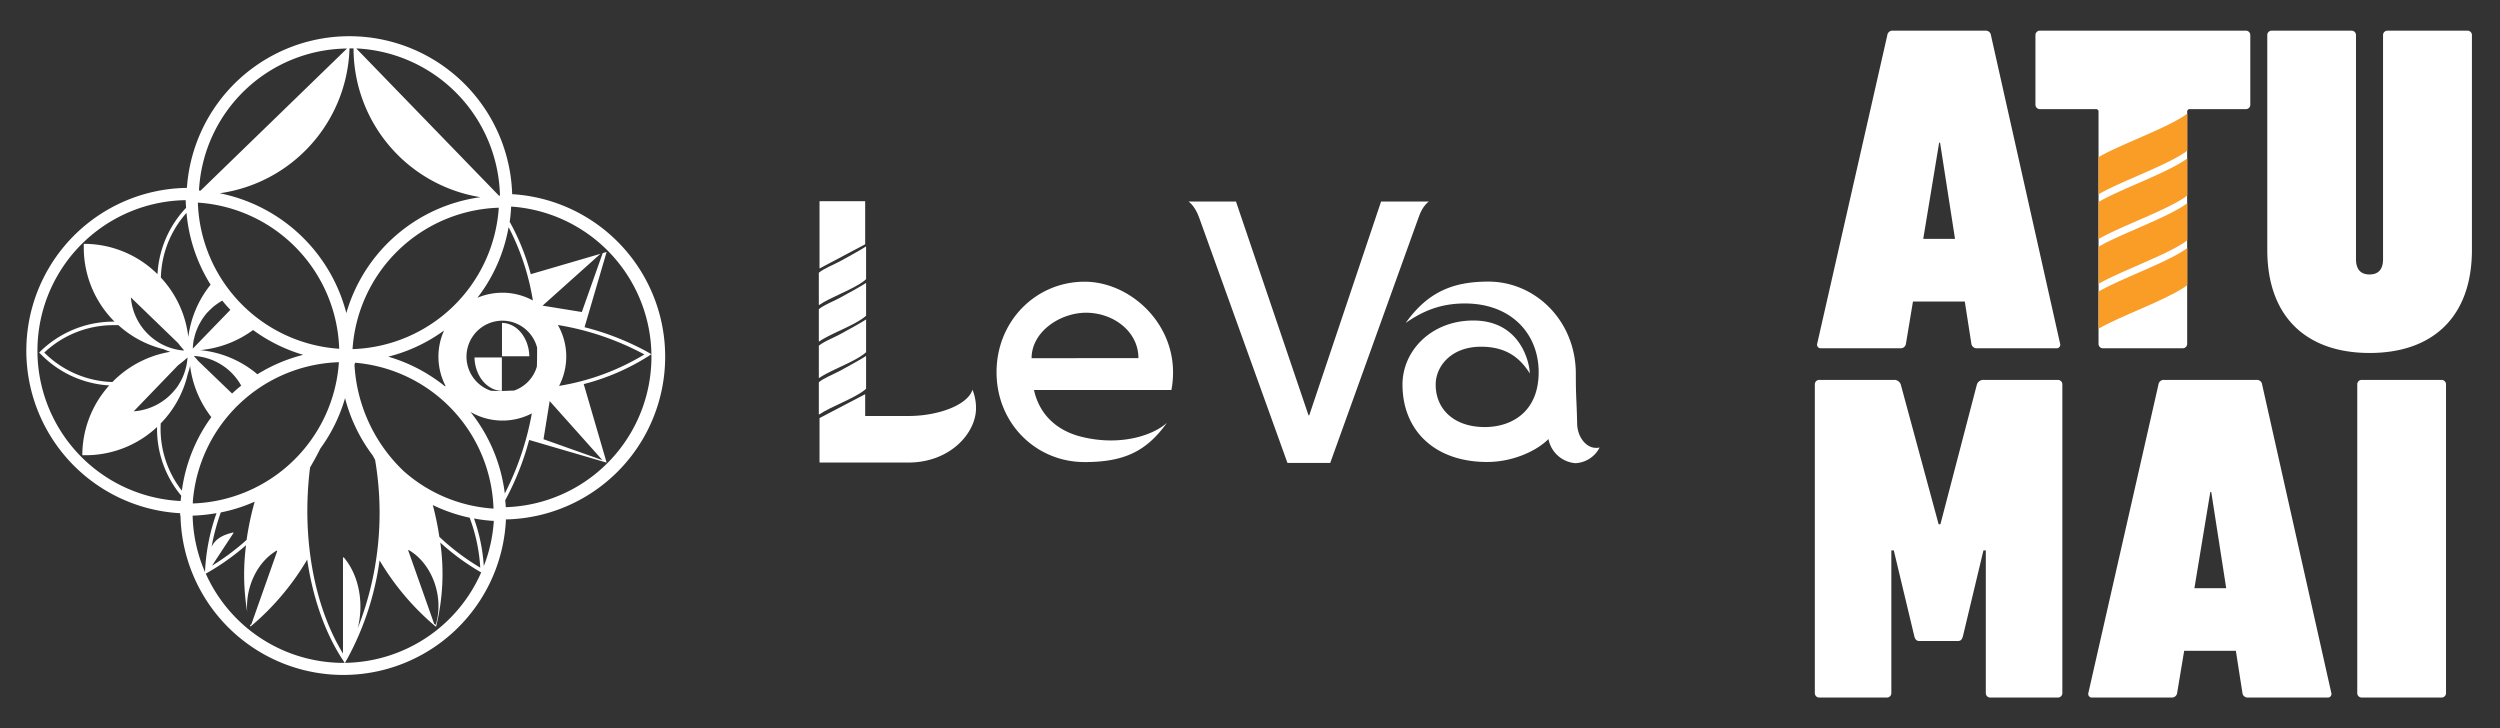 <svg id="Layer_1" data-name="Layer 1" xmlns="http://www.w3.org/2000/svg" viewBox="0 0 764.01 222.54"><rect x="0" y="0" width="764.01" height="222.54" fill="#333333" stroke="none"/><title>Logos</title><path d="M576.76,10.8a1.59,1.59,0,0,1,1.71-1.43h28.26a1.6,1.6,0,0,1,1.72,1.43L629.57,105a1.09,1.09,0,0,1-1.14,1.43H604.17a1.61,1.61,0,0,1-1.72-1.43l-2-12.85H584.61L582.47,105a1.59,1.59,0,0,1-1.71,1.43H556.49a1.09,1.09,0,0,1-1.14-1.43ZM597.46,73l-4.57-29.4h-.28L587.75,73Z" style="fill:#fff"/><path d="M642.74,106.44a1.35,1.35,0,0,1-1.42-1.43V34.21a.76.76,0,0,0-.86-.86h-17a1.35,1.35,0,0,1-1.42-1.43V10.8a1.35,1.35,0,0,1,1.42-1.43h62.81a1.35,1.35,0,0,1,1.43,1.43V31.92a1.35,1.35,0,0,1-1.43,1.43h-17a.76.76,0,0,0-.86.86V105a1.35,1.35,0,0,1-1.43,1.43Z" style="fill:#fff"/><path d="M692.89,76.32V10.8a1.34,1.34,0,0,1,1.42-1.43h24.27A1.35,1.35,0,0,1,720,10.8V79.18c0,3.28,1.57,4.7,4.14,4.7s4.13-1.42,4.13-4.7V10.8a1.35,1.35,0,0,1,1.43-1.43H754a1.35,1.35,0,0,1,1.43,1.43V76.32c0,20.84-12.28,31.55-31.26,31.55S692.89,97.16,692.89,76.32Z" style="fill:#fff"/><path d="M554.62,117.53a1.35,1.35,0,0,1,1.43-1.43h22.7a2.08,2.08,0,0,1,2.14,1.43l11.56,42.68H593l11.14-42.68a2.06,2.06,0,0,1,2.13-1.43h22.56a1.35,1.35,0,0,1,1.43,1.43v94.21a1.35,1.35,0,0,1-1.43,1.43H608.29a1.35,1.35,0,0,1-1.42-1.43V168.2h-.72l-6.28,26.27c-.28,1-.71,1.43-1.57,1.43H586.6c-.86,0-1.29-.43-1.57-1.43l-6.28-26.27H578v43.54a1.35,1.35,0,0,1-1.43,1.43H556.05a1.35,1.35,0,0,1-1.43-1.43Z" style="fill:#fff"/><path d="M659.63,117.53a1.61,1.61,0,0,1,1.72-1.43h28.26a1.59,1.59,0,0,1,1.71,1.43l21.13,94.21a1.09,1.09,0,0,1-1.14,1.43H687a1.59,1.59,0,0,1-1.71-1.43l-2-12.85H667.49l-2.14,12.85a1.61,1.61,0,0,1-1.72,1.43H639.36a1.1,1.1,0,0,1-1.14-1.43Zm20.71,62.23-4.57-29.4h-.29l-4.86,29.4Z" style="fill:#fff"/><path d="M720.39,117.53a1.35,1.35,0,0,1,1.42-1.43h24.27a1.35,1.35,0,0,1,1.43,1.43v94.21a1.35,1.35,0,0,1-1.43,1.43H721.81a1.35,1.35,0,0,1-1.42-1.43Z" style="fill:#fff"/><path d="M667.52,35.37c-6.28,4.17-19.41,8.73-26.2,12.64V59.37c6.79-3.92,19.92-8.48,26.2-12.65a10.88,10.88,0,0,0,.92-.67V34.7C668.15,34.93,667.85,35.15,667.52,35.37Z" style="fill:#f99d27"/><path d="M667.52,49.06c-6.28,4.17-19.41,8.73-26.2,12.65V73.06c6.79-3.92,19.92-8.48,26.2-12.64.33-.22.63-.45.92-.68V48.39A10.88,10.88,0,0,1,667.52,49.06Z" style="fill:#f99d27"/><path d="M667.52,62.75c-6.28,4.17-19.41,8.73-26.2,12.65V86.75c6.79-3.91,19.92-8.48,26.2-12.64a11,11,0,0,0,.92-.68V62.08A10.88,10.88,0,0,1,667.52,62.75Z" style="fill:#f99d27"/><path d="M667.52,76.45c-6.28,4.16-19.41,8.72-26.2,12.64v11.35c6.79-3.91,19.92-8.47,26.2-12.64.33-.22.63-.44.92-.67V75.77C668.15,76,667.85,76.23,667.52,76.45Z" style="fill:#f99d27"/><path d="M436.67,61.6H422.06l-21.95,65.32h-.22L377.72,61.6h-14.5s1.9,1.17,3.23,4.87l27,75h13.07s26.19-72.83,27-75C434.75,62.74,436.67,61.6,436.67,61.6Z" style="fill:#fff"/><path d="M264.2,85.74c.17-.14.33-.28.48-.43v-10l-.48.29c-2,1.26-4.54,2.61-7.22,4.1-2.25,1.24-5.12,2.29-6.74,3.65v9.8l.07.07C253.84,90.79,260.86,88.4,264.2,85.74Z" style="fill:#fff"/><path d="M264.2,96.89a4.91,4.91,0,0,0,.48-.43v-10l-.48.3c-2,1.26-4.54,2.6-7.22,4.09-2.25,1.25-5.12,2.3-6.74,3.65v9.81l.07.07C253.84,101.94,260.86,99.55,264.2,96.89Z" style="fill:#fff"/><path d="M264.2,108.05a4.91,4.91,0,0,0,.48-.43v-10l-.48.3c-2,1.26-4.54,2.6-7.22,4.09-2.25,1.25-5.12,2.3-6.74,3.65v9.8l.07.08C253.84,113.1,260.86,110.71,264.2,108.05Z" style="fill:#fff"/><path d="M264.68,118.78v-10l-.48.29c-2,1.26-4.54,2.61-7.22,4.1-2.25,1.24-5.12,2.29-6.74,3.64v9.81l.07.07c3.53-2.42,10.55-4.82,13.89-7.47C264.37,119.07,264.53,118.92,264.68,118.78Z" style="fill:#fff"/><path d="M277.62,127.13H264.4v-6.66l-13.95,7.3v13.58l27.2,0c12.63,0,20.63-8.93,20.63-16.63a15.15,15.15,0,0,0-1.08-5.62C295.71,123.8,286.72,127.13,277.62,127.13Z" style="fill:#fff"/><polygon points="264.4 61.48 250.45 61.48 250.45 82.05 264.4 74.65 264.4 61.48" style="fill:#fff"/><path d="M331.45,86.09c-14.85,0-26.9,12-26.9,27.66s12.05,27.46,26.9,27.46c11.91,0,18.87-3.16,25.16-12-3.91,3.61-13.71,7.22-25.76,4.36-9.19-2.18-13.52-8.19-14.86-14.39l42,0a29.06,29.06,0,0,0,.5-5.42C358.46,98,344.86,86.09,331.45,86.09Zm-16.19,23.38c0-8.17,8.79-13.9,16.65-13.9,8.27,0,16,5.68,16,13.87Z" style="fill:#fff"/><path d="M487.66,136.86c-2.89,0-5.72-3.3-5.68-7.7h0c-.18-7.52-.4-7.53-.4-14.9,0-16.31-12.45-28.2-26.69-28.2-10.53,0-18.36,2.9-25.29,12.61,4.52-3.09,9.87-5.93,18.07-5.93,14.11,0,22.55,9.2,22.55,21,0,12.19-8.32,16.77-16.47,16.77-9.2,0-15-5.27-15-13,0-5.48,4.63-11.55,13.86-11.55,7.36,0,11.77,3.11,14.89,8.16,0-2.84-2.55-16.17-17.25-16.17-12.89,0-21.66,9.31-21.64,19.57,0,14,9.81,23.66,25.87,23.66,7.5,0,14.81-3.11,18.74-7a9.12,9.12,0,0,0,8.23,7.37,8.74,8.74,0,0,0,7.4-4.8A3.48,3.48,0,0,1,487.66,136.86Z" style="fill:#fff"/><path d="M153.37,119.45v-10.2H145C145.14,114.86,148.82,119.37,153.37,119.45Z" style="fill:#fff"/><path d="M153.41,98.67v10.2h8.36C161.64,103.26,158,98.75,153.41,98.67Z" style="fill:#fff"/><path d="M156.52,59.34a49.77,49.77,0,0,0-99.4-1.92,49.75,49.75,0,0,0-2.06,99.42l0,.75h.1a49.76,49.76,0,0,0,99.43,1.7h0v-.16l0-.39a49.75,49.75,0,0,0,1.91-99.4Zm-24.26,95a48.89,48.89,0,0,0,11.27,3.87,52.44,52.44,0,0,1,3.24,15.27,71.63,71.63,0,0,1-12.5-9.42A90.7,90.7,0,0,0,132.26,154.32Zm1,36.36a2.17,2.17,0,0,0-.07.24c-.18-.1-.35-.21-.52-.32l-7.89-22.33c0-.08,0-.16.08-.23C132,172.17,135.71,182.24,133.24,190.68ZM123.4,144a48.53,48.53,0,0,1-15.07-32.56h0l.2-.59a46.24,46.24,0,0,1,42.29,44.58A45.67,45.67,0,0,1,123.4,144ZM105,170.26l-.18.23v29.23c-9-14.73-12.7-35.93-10.06-56.87,1.11-1.9,2.17-3.82,3.14-5.78a49.42,49.42,0,0,0,7.55-15.4,49.52,49.52,0,0,0,8.5,17.58c.23.42.44.85.68,1.27A96.42,96.42,0,0,1,109.33,192C111.24,184.36,109.78,175.86,105,170.26Zm-33.66-7.55c-2.75.64-5.35,1.66-6.68,4.39a68.11,68.11,0,0,1,2.81-10.5,49,49,0,0,0,10.36-3.29A89.83,89.83,0,0,0,75.36,165a73.64,73.64,0,0,1-10.58,7.9l6.57-10S71.34,162.75,71.33,162.71Zm-12.41-8.85,0-.64h0a46.29,46.29,0,0,1,44.64-42.53A46.3,46.3,0,0,1,58.92,153.86Zm0-47.33c0-.08,0-.16,0-.24a18.44,18.44,0,0,1,.21-2c0-.3.12-.59.19-.88.1-.45.21-.88.34-1.32s.21-.68.34-1,.28-.72.44-1.07.31-.7.49-1,.37-.64.57-1c.29-.47.6-.94.94-1.39s.62-.83,1-1.21.49-.5.74-.74.6-.59.91-.86.55-.44.83-.65a19.71,19.71,0,0,1,2-1.3c.79,1,1.61,1.91,2.47,2.82Zm18.41-5.68a49.67,49.67,0,0,0,15.32,7.59,49.14,49.14,0,0,0-14,5.94A31.88,31.88,0,0,0,61.17,107,32.3,32.3,0,0,0,77.35,100.85Zm-3.62,17c-1,.77-1.89,1.58-2.79,2.42l-10.4-10c-.41-.52-.86-1-1.3-1.49A17.69,17.69,0,0,1,73.73,117.88Zm62.47.15-.28,0a49.76,49.76,0,0,0-17.27-9,49.38,49.38,0,0,0,17.07-8A19.42,19.42,0,0,0,136.2,118Zm-28.45-11.34a46.29,46.29,0,0,1,44.69-43.18A46.29,46.29,0,0,1,107.75,106.69ZM153.51,98a11,11,0,0,1,10.63,8.23c0,1.93,0,3.86-.07,5.8a11,11,0,0,1-7,7.34c-1.27,0-2.53.11-3.81.11-1.1,0-2.19,0-3.28-.08a11,11,0,0,1,3.5-21.4Zm0-8.54A19.48,19.48,0,0,0,145.9,91a49.33,49.33,0,0,0,9.53-21.58,74,74,0,0,1,7.42,22.41A19.51,19.51,0,0,0,153.51,89.45Zm-.72-29.66-.31,0-43.61-45A46.09,46.09,0,0,1,152.79,59.79Zm-46-45c.42,0,.83,0,1.25,0a46.11,46.11,0,0,0,38.8,45.46,49.61,49.61,0,0,0-41,35.42,50.13,50.13,0,0,0-38.7-36.62A46.12,46.12,0,0,0,106.81,14.8Zm-.71,0L61.28,58.27l-.47-.05A45.77,45.77,0,0,1,106.1,14.83Zm-2.44,91.78A46.27,46.27,0,0,1,60.47,61.92,46.26,46.26,0,0,1,103.66,106.61ZM64.36,87A32,32,0,0,0,57.55,103a32,32,0,0,0-8.39-18.17A30.86,30.86,0,0,1,57,65.05,49.36,49.36,0,0,0,64.36,87ZM49.93,106.7h0a20.44,20.44,0,0,0,2.14.81,32.09,32.09,0,0,0-17.72,9.24,30.81,30.81,0,0,1-20.82-9,30.85,30.85,0,0,1,21.21-8.38c.48,0,1,0,1.44,0A31.94,31.94,0,0,0,49.93,106.7ZM40,90.9l14.43,13.95c.58.77,1.2,1.51,1.86,2.24-.2,0-.39,0-.58,0a17.6,17.6,0,0,1-6.09-1.81c-.35-.18-.69-.35-1-.55s-.56-.35-.84-.54-.74-.52-1.1-.81c-.2-.15-.4-.31-.59-.48a16.75,16.75,0,0,1-1.29-1.24l-.25-.26A17.68,17.68,0,0,1,40,90.9Zm14.45,20.7a32,32,0,0,0,2.86-2.36,17.71,17.71,0,0,1-1.07,5c-.12.33-.25.67-.39,1s-.39.82-.61,1.22-.32.57-.49.85-.5.81-.79,1.2c-.13.19-.29.36-.44.54a17.8,17.8,0,0,1-12.66,6.65Zm.75,41.51a46,46,0,0,1,1.55-91.94c0,.79.07,1.56.12,2.34a31.93,31.93,0,0,0-8.74,20.28,31.94,31.94,0,0,0-22-9.27H25.6l0,.71c0,.12,0,.24,0,.35A32,32,0,0,0,35,98.29h-.27a32,32,0,0,0-22.36,9.06l-.4.39.54.55.2.2a31.81,31.81,0,0,0,20.67,9.3,31.88,31.88,0,0,0-8.22,20.83v.5h1A32,32,0,0,0,48,130.49a31.8,31.8,0,0,0,7.39,21C55.33,152,55.24,152.56,55.2,153.11Zm-6.08-23.72a31.83,31.83,0,0,0,8.27-15.12,19.13,19.13,0,0,0,.7-2.49,32.09,32.09,0,0,0,6.49,15.69,49.21,49.21,0,0,0-9,22.48A30.74,30.74,0,0,1,49.12,129.39Zm13.54,45.45a45.81,45.81,0,0,1-3.79-17.26,49.23,49.23,0,0,0,7.3-.77,61.54,61.54,0,0,0-3.5,17.62Zm42.23,27.74a46.09,46.09,0,0,1-42-27.27l1.3-.75a72.74,72.74,0,0,0,11-7.94A69.49,69.49,0,0,0,75.55,187c-.58-7.45,3-15.27,9.08-18.78,0,.07.05.15.08.22l-7.89,22.34-.39.25c0,.15.07.3.11.45l.67-.55a79,79,0,0,0,16.67-19.92c1.72,11.69,5.43,22.43,11,30.86l.43.66Zm.53,0,.83-1.47A87.67,87.67,0,0,0,116,171.26,79.06,79.06,0,0,0,132.58,191l.67.55a67.06,67.06,0,0,0,1.3-25.74,72,72,0,0,0,11.89,8.78l.61.35A46.15,46.15,0,0,1,105.42,202.57ZM147.85,173a53,53,0,0,0-3-14.55,46.44,46.44,0,0,0,6.06.74A45.67,45.67,0,0,1,147.85,173Zm-4-47.07a19.45,19.45,0,0,0,18.68.41,87.87,87.87,0,0,1-8.26,24.47A49.6,49.6,0,0,0,143.8,125.91ZM154.56,155c0-.71-.11-1.42-.16-2.13a84.35,84.35,0,0,0,7.31-18.42l23.68,6.93-7-24a68.85,68.85,0,0,0,19.93-8.64l.75-.5-1.55-.88A81.9,81.9,0,0,0,178.64,100l6.75-23-1.2.35-6.38,18-12-1.94,17.7-15.85-21.31,6.23a69.18,69.18,0,0,0-6.43-16c.22-1.54.36-3.09.44-4.66A46,46,0,0,1,154.56,155Zm15.92-55.68a84.54,84.54,0,0,1,26.45,9,72.93,72.93,0,0,1-26.07,9.61,19.43,19.43,0,0,0-.38-18.62Zm13.62,41.3-18-6.39,1.88-11.66Z" style="fill:#fff"/></svg>
